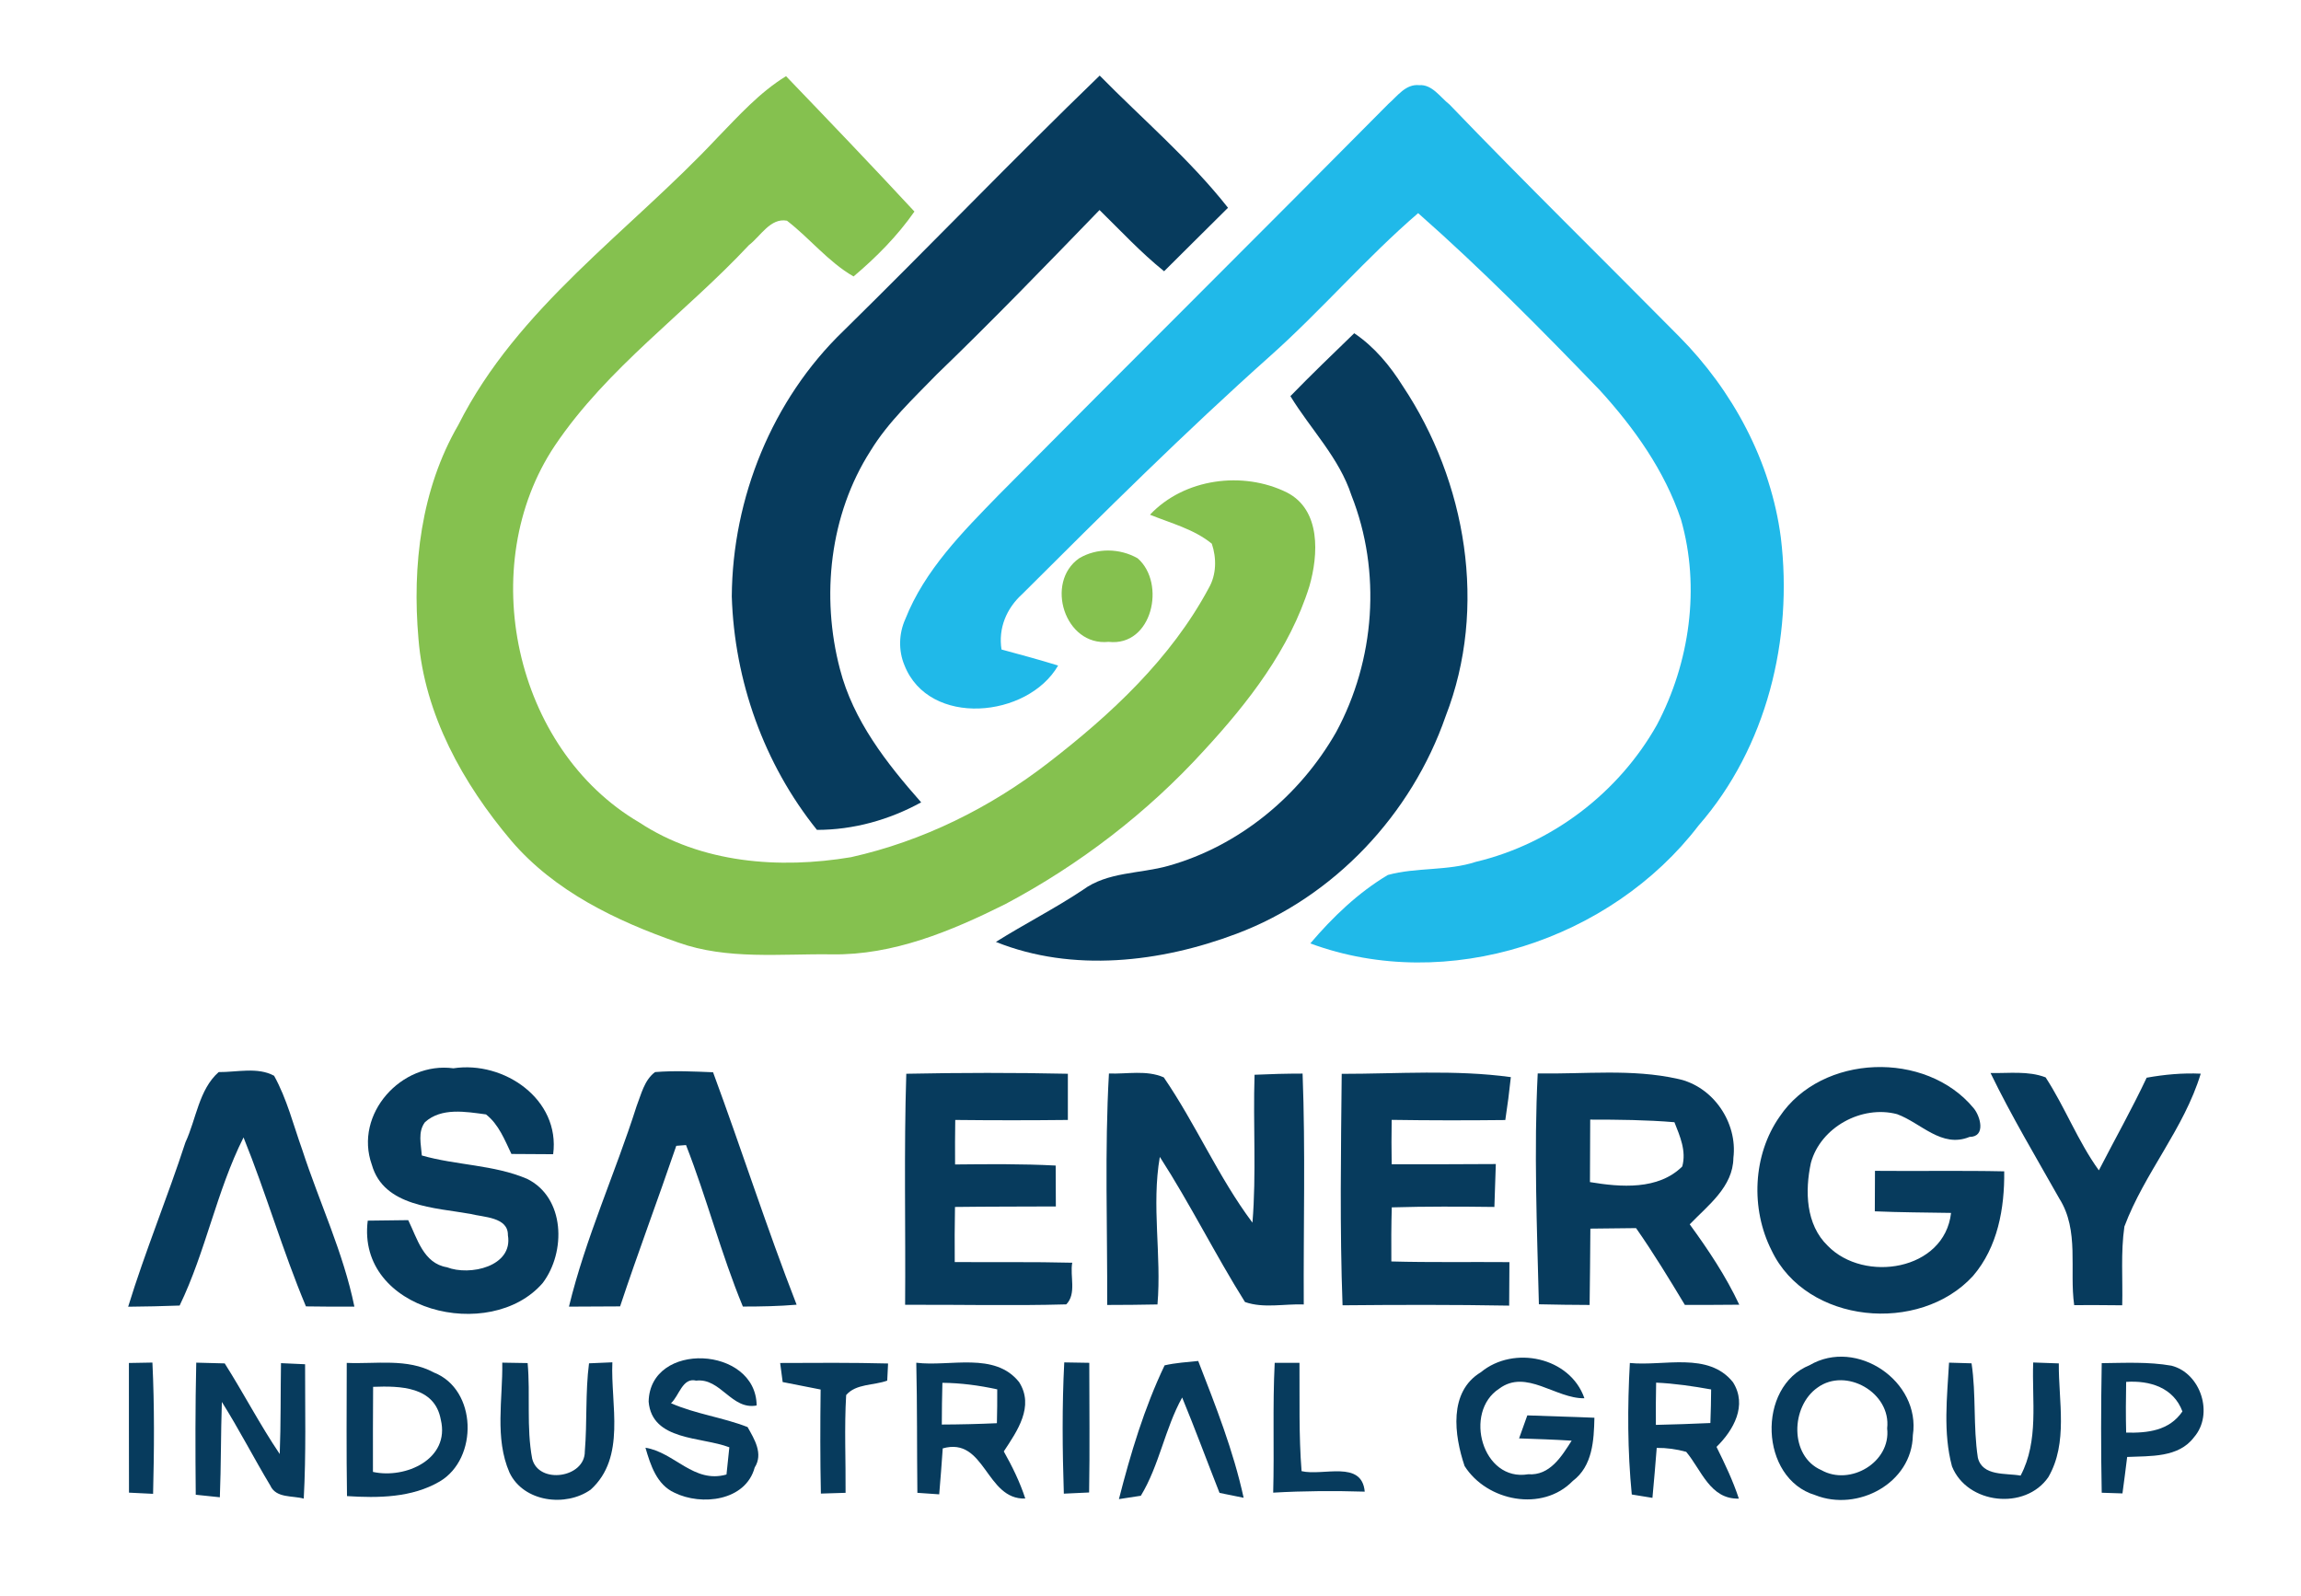 <svg xmlns="http://www.w3.org/2000/svg" xmlns:xlink="http://www.w3.org/1999/xlink" xmlns:serif="http://www.serif.com/" width="100%" height="100%" viewBox="0 0 274 190" xml:space="preserve" style="fill-rule:evenodd;clip-rule:evenodd;stroke-linejoin:round;stroke-miterlimit:2;"><g id="_-85c14fff"><path d="M85.42,16.4c2.55,-2.62 5.03,-5.4 8.18,-7.33c5.13,5.34 10.26,10.69 15.29,16.12c-2.03,2.91 -4.54,5.44 -7.25,7.73c-3.02,-1.74 -5.2,-4.54 -7.93,-6.64c-1.97,-0.37 -3.15,1.86 -4.52,2.9c-7.56,8.09 -16.87,14.6 -23.11,23.87c-9.57,14.29 -4.87,36.14 10.04,44.88c7.39,4.87 16.68,5.57 25.22,4.14c8.55,-1.91 16.56,-5.88 23.48,-11.23c7.48,-5.77 14.61,-12.4 19.12,-20.82c0.92,-1.59 0.94,-3.57 0.36,-5.28c-2.13,-1.74 -4.86,-2.43 -7.36,-3.45c4.08,-4.33 11.06,-5.24 16.3,-2.65c4.07,2.08 3.76,7.42 2.68,11.17c-2.34,7.5 -7.29,13.86 -12.55,19.56c-6.75,7.41 -14.82,13.6 -23.68,18.3c-6.42,3.2 -13.33,6.09 -20.64,5.97c-6.11,-0.09 -12.45,0.68 -18.32,-1.42c-7.35,-2.56 -14.7,-6.09 -19.84,-12.1c-5.76,-6.81 -10.34,-15.03 -11.06,-24.06c-0.76,-8.69 0.3,-17.8 4.74,-25.45c7.05,-14.02 20.37,-23.02 30.85,-34.21Z" style="fill:#85c14f;fill-rule:nonzero;"></path><path d="M128.5,66.48c2.12,-1.26 4.84,-1.21 6.97,0c3.4,2.96 1.75,10.54 -3.46,9.95c-5.23,0.54 -7.61,-7.08 -3.51,-9.95Z" style="fill:#85c14f;fill-rule:nonzero;"></path></g><g id="_-073b5dff"><path d="M100.42,39.42c10.25,-10.07 20.2,-20.44 30.53,-30.42c5.12,5.21 10.75,9.99 15.28,15.74c-2.53,2.53 -5.09,5.03 -7.61,7.56c-2.76,-2.22 -5.17,-4.82 -7.69,-7.29c-6.38,6.59 -12.76,13.19 -19.37,19.56c-2.79,2.88 -5.78,5.65 -7.89,9.1c-4.88,7.61 -5.93,17.34 -3.65,26.01c1.58,6.12 5.56,11.21 9.67,15.86c-3.8,2.09 -8.06,3.28 -12.41,3.28c-6.31,-7.85 -9.83,-17.76 -10.14,-27.8c0.08,-11.72 4.81,-23.44 13.28,-31.6Z" style="fill:#073b5d;fill-rule:nonzero;"></path><path d="M153.66,47.17c2.48,-2.55 5.04,-5.01 7.6,-7.49c2.39,1.61 4.26,3.86 5.78,6.29c7.58,11.37 10.13,26.4 5.11,39.3c-4.05,11.69 -13.28,21.55 -24.91,25.92c-9.03,3.41 -19.52,4.64 -28.65,0.97c3.41,-2.14 7,-3.96 10.35,-6.19c2.95,-2.18 6.8,-1.91 10.19,-2.87c8.44,-2.37 15.66,-8.34 19.98,-15.93c4.63,-8.56 5.41,-19.1 1.82,-28.18c-1.46,-4.48 -4.86,-7.87 -7.27,-11.82Z" style="fill:#073b5d;fill-rule:nonzero;"></path><path d="M44.28,138.7c-2.16,-6.04 3.53,-12.33 9.71,-11.49c6.01,-0.92 12.74,3.68 11.88,10.23c-1.66,-0 -3.31,-0.01 -4.97,-0.03c-0.81,-1.68 -1.51,-3.53 -3.03,-4.71c-2.4,-0.32 -5.31,-0.85 -7.27,0.93c-0.87,1.17 -0.46,2.63 -0.37,3.96c4.11,1.18 8.56,1.09 12.53,2.78c4.55,2.24 4.65,8.73 1.86,12.41c-6.22,7.19 -22.2,3.36 -20.83,-7.43c1.61,-0.02 3.22,-0.04 4.82,-0.06c1.07,2.16 1.8,5.15 4.61,5.61c2.72,1.06 7.9,-0.08 7.26,-3.82c0.04,-2.17 -2.92,-2.13 -4.45,-2.53c-4.21,-0.76 -10.33,-0.84 -11.75,-5.85Z" style="fill:#073b5d;fill-rule:nonzero;"></path><path d="M211.92,132.96c5.02,-7.49 17.43,-7.88 23.1,-1c0.8,0.95 1.49,3.41 -0.49,3.42c-3.33,1.37 -5.76,-1.66 -8.63,-2.71c-4.21,-1.11 -9.11,1.56 -10.26,5.8c-0.72,3.34 -0.62,7.35 2.01,9.88c4.33,4.45 13.9,2.96 14.68,-3.92c-3.03,-0.05 -6.05,-0.06 -9.08,-0.19c0.01,-1.61 0.01,-3.21 0.02,-4.82c5.13,0.05 10.26,-0.05 15.39,0.06c0.05,4.4 -0.77,9.03 -3.72,12.46c-6.37,6.96 -19.82,5.71 -23.98,-3.04c-2.51,-4.94 -2.25,-11.37 0.96,-15.94Z" style="fill:#073b5d;fill-rule:nonzero;"></path><path d="M22.08,136.03c1.29,-2.77 1.6,-6.29 3.96,-8.37c2.16,0.02 4.65,-0.63 6.6,0.44c1.53,2.76 2.29,5.85 3.35,8.81c2.03,6.24 4.89,12.22 6.21,18.68c-1.92,0.01 -3.85,0 -5.77,-0.03c-2.77,-6.6 -4.75,-13.49 -7.43,-20.12c-3.22,6.41 -4.49,13.57 -7.61,20.02c-2.04,0.08 -4.08,0.12 -6.13,0.14c2.03,-6.61 4.68,-13 6.82,-19.57Z" style="fill:#073b5d;fill-rule:nonzero;"></path><path d="M75.8,131.73c0.56,-1.43 0.91,-3.1 2.2,-4.07c2.3,-0.19 4.6,-0.07 6.91,0.02c3.4,9.2 6.39,18.54 9.95,27.68c-2.13,0.18 -4.26,0.22 -6.4,0.22c-2.6,-6.29 -4.29,-12.9 -6.77,-19.23c-0.29,0.02 -0.87,0.07 -1.16,0.09c-2.18,6.39 -4.56,12.71 -6.69,19.12c-2.03,0.02 -4.06,0.03 -6.09,0.03c1.98,-8.17 5.5,-15.86 8.05,-23.86Z" style="fill:#073b5d;fill-rule:nonzero;"></path><path d="M107.92,127.86c6.42,-0.13 12.83,-0.14 19.24,0c0.01,1.83 0.01,3.67 0,5.5c-4.47,0.05 -8.94,0.05 -13.41,0c-0.03,1.76 -0.03,3.53 -0.02,5.3c4,-0.04 7.99,-0.08 11.98,0.13c-0,1.62 0.01,3.25 0.02,4.87c-4.01,0.02 -8.01,0.01 -12.01,0.06c-0.04,2.18 -0.05,4.37 -0.03,6.56c4.66,0.04 9.32,-0.04 13.99,0.08c-0.29,1.61 0.54,3.69 -0.71,4.96c-6.39,0.18 -12.79,0.02 -19.19,0.05c0.07,-9.17 -0.15,-18.35 0.14,-27.51Z" style="fill:#073b5d;fill-rule:nonzero;"></path><path d="M132.05,127.83c2.16,0.08 4.48,-0.44 6.53,0.46c3.82,5.57 6.5,11.88 10.56,17.3c0.48,-5.86 0.06,-11.74 0.25,-17.61c1.9,-0.09 3.81,-0.14 5.72,-0.14c0.35,9.16 0.09,18.33 0.14,27.49c-2.32,-0.09 -4.78,0.49 -7,-0.29c-3.55,-5.66 -6.52,-11.67 -10.14,-17.28c-1.01,5.82 0.22,11.71 -0.28,17.57c-2,0.04 -4,0.06 -5.99,0.06c0.04,-9.18 -0.31,-18.39 0.21,-27.56Z" style="fill:#073b5d;fill-rule:nonzero;"></path><path d="M159.77,127.87c6.71,0 13.47,-0.52 20.14,0.39c-0.18,1.71 -0.4,3.41 -0.66,5.11c-4.51,0.05 -9.02,0.05 -13.53,-0.02c-0.03,1.77 -0.03,3.53 -0,5.29c4.13,0.01 8.26,-0.01 12.4,-0.03c-0.05,1.7 -0.11,3.41 -0.17,5.11c-4.07,-0.05 -8.15,-0.07 -12.22,0.05c-0.06,2.15 -0.07,4.29 -0.05,6.44c4.69,0.13 9.38,0.04 14.06,0.08c-0.01,1.72 -0.02,3.45 -0.03,5.18c-6.61,-0.12 -13.23,-0.1 -19.84,-0.04c-0.34,-9.18 -0.19,-18.38 -0.1,-27.56Z" style="fill:#073b5d;fill-rule:nonzero;"></path><path d="M183.11,127.82c5.56,0.1 11.21,-0.58 16.69,0.65c4.19,0.88 7.13,5.2 6.61,9.41c-0.04,3.45 -3.03,5.65 -5.2,7.91c2.21,3.03 4.3,6.16 5.9,9.57c-2.16,0.02 -4.32,0.03 -6.48,0.02c-1.86,-3.09 -3.74,-6.18 -5.81,-9.14c-1.81,0.02 -3.63,0.03 -5.44,0.06c-0.03,3.03 -0.04,6.06 -0.09,9.09c-2.02,-0.01 -4.03,-0.03 -6.04,-0.08c-0.23,-9.16 -0.6,-18.33 -0.14,-27.49m6.25,5.5c-0,2.48 -0.02,4.96 -0.03,7.44c3.66,0.61 8.13,0.97 10.99,-1.86c0.51,-1.84 -0.27,-3.6 -0.93,-5.27c-3.34,-0.28 -6.68,-0.31 -10.03,-0.31Z" style="fill:#073b5d;fill-rule:nonzero;"></path><path d="M237.03,127.77c2.19,0.05 4.47,-0.28 6.56,0.52c2.32,3.57 3.84,7.61 6.34,11.07c1.89,-3.68 3.93,-7.29 5.69,-11.03c2.12,-0.38 4.28,-0.58 6.44,-0.48c-1.99,6.56 -6.7,11.82 -9.09,18.2c-0.45,3.1 -0.18,6.25 -0.26,9.38c-1.91,-0.02 -3.82,-0.03 -5.72,-0.02c-0.59,-4.22 0.64,-8.89 -1.77,-12.69c-2.79,-4.95 -5.71,-9.83 -8.19,-14.95Z" style="fill:#073b5d;fill-rule:nonzero;"></path><path d="M15.35,162.3c0.7,-0.01 2.1,-0.03 2.8,-0.05c0.25,5.21 0.21,10.42 0.08,15.63c-0.72,-0.04 -2.15,-0.11 -2.87,-0.14c-0.02,-5.15 0,-10.29 -0.01,-15.44Z" style="fill:#073b5d;fill-rule:nonzero;"></path><path d="M23.37,162.26c1.13,0.03 2.26,0.06 3.39,0.09c2.25,3.55 4.19,7.3 6.55,10.79c0.14,-3.61 0.09,-7.22 0.15,-10.82c0.72,0.03 2.15,0.1 2.87,0.13c-0.01,5.33 0.13,10.67 -0.16,16c-1.34,-0.38 -3.3,-0.02 -3.99,-1.57c-1.97,-3.28 -3.72,-6.7 -5.76,-9.94c-0.13,3.78 -0.09,7.56 -0.24,11.35c-0.72,-0.08 -2.15,-0.23 -2.87,-0.3c-0.05,-5.24 -0.06,-10.49 0.06,-15.73Z" style="fill:#073b5d;fill-rule:nonzero;"></path><path d="M41.29,162.29c3.45,0.15 7.2,-0.58 10.37,1.14c5.17,2.03 5.31,10.26 0.7,12.98c-3.32,1.94 -7.31,1.98 -11.04,1.74c-0.08,-5.29 -0.04,-10.57 -0.03,-15.86m3.14,2.85c-0.03,3.37 -0.02,6.75 -0.02,10.13c3.87,0.86 9.21,-1.52 8.08,-6.22c-0.72,-3.97 -4.86,-4.03 -8.06,-3.91Z" style="fill:#073b5d;fill-rule:nonzero;"></path><path d="M59.81,162.26c0.75,0.01 2.26,0.04 3.02,0.05c0.34,3.78 -0.16,7.64 0.54,11.38c0.76,3.1 6.31,2.31 6.27,-0.87c0.29,-3.49 0.05,-7 0.5,-10.48c0.69,-0.03 2.09,-0.09 2.78,-0.12c-0.22,5.03 1.67,11.31 -2.58,15.16c-2.95,2.1 -7.99,1.5 -9.67,-2.03c-1.79,-4.11 -0.79,-8.75 -0.86,-13.09Z" style="fill:#073b5d;fill-rule:nonzero;"></path><path d="M77.24,166.9c0.15,-7.26 12.79,-6.63 12.86,0.46c-2.99,0.57 -4.27,-3.3 -7.2,-2.96c-1.64,-0.41 -2.03,1.84 -3,2.69c2.93,1.29 6.15,1.68 9.12,2.84c0.82,1.45 1.89,3.18 0.85,4.81c-1.08,4.01 -6.34,4.59 -9.55,3.01c-2.12,-0.96 -2.86,-3.3 -3.46,-5.36c3.49,0.56 5.75,4.3 9.65,3.19c0.12,-1.08 0.23,-2.16 0.34,-3.24c-3.33,-1.28 -9.21,-0.74 -9.61,-5.44Z" style="fill:#073b5d;fill-rule:nonzero;"></path><path d="M92.9,162.3c4.28,-0.02 8.57,-0.05 12.85,0.06c-0.03,0.51 -0.08,1.53 -0.1,2.04c-1.6,0.59 -3.73,0.35 -4.89,1.72c-0.23,3.88 -0.04,7.76 -0.07,11.64c-0.73,0.02 -2.2,0.07 -2.94,0.09c-0.09,-4.13 -0.08,-8.26 -0.03,-12.39c-1.51,-0.29 -3.02,-0.6 -4.52,-0.89c-0.08,-0.57 -0.22,-1.7 -0.3,-2.27Z" style="fill:#073b5d;fill-rule:nonzero;"></path><path d="M109.11,162.27c4.01,0.5 9.34,-1.34 12.24,2.3c1.85,2.9 -0.22,5.83 -1.82,8.26c1.01,1.79 1.92,3.65 2.56,5.61c-4.71,0.18 -4.76,-7.41 -9.83,-5.97c-0.13,1.82 -0.26,3.65 -0.42,5.47c-0.65,-0.04 -1.95,-0.14 -2.6,-0.18c-0.06,-5.17 -0.01,-10.33 -0.13,-15.49m3.11,2.39c-0.04,1.65 -0.07,3.31 -0.07,4.97c2.19,-0.01 4.38,-0.06 6.56,-0.16c0.03,-1.35 0.05,-2.69 0.04,-4.03c-2.15,-0.47 -4.33,-0.76 -6.53,-0.78Z" style="fill:#073b5d;fill-rule:nonzero;"></path><path d="M126.73,162.23c0.74,0.01 2.23,0.04 2.98,0.05c0,5.14 0.07,10.29 -0.02,15.44c-0.75,0.03 -2.26,0.11 -3.01,0.14c-0.17,-5.21 -0.22,-10.42 0.05,-15.63Z" style="fill:#073b5d;fill-rule:nonzero;"></path><path d="M138.68,162.58c1.31,-0.3 2.66,-0.38 4,-0.52c2.07,5.33 4.19,10.68 5.41,16.29c-0.72,-0.15 -2.16,-0.43 -2.87,-0.58c-1.49,-3.78 -2.9,-7.6 -4.45,-11.36c-2.06,3.72 -2.72,8.08 -4.92,11.7c-0.65,0.1 -1.96,0.3 -2.61,0.4c1.39,-5.43 3.02,-10.86 5.44,-15.93Z" style="fill:#073b5d;fill-rule:nonzero;"></path><path d="M151.79,162.28l2.95,0c0.03,4.3 -0.09,8.61 0.25,12.9c2.56,0.61 7.18,-1.36 7.52,2.44c-3.64,-0.11 -7.27,-0.09 -10.9,0.12c0.14,-5.15 -0.08,-10.31 0.18,-15.46Z" style="fill:#073b5d;fill-rule:nonzero;"></path><path d="M176.34,163.4c3.9,-3.23 10.63,-1.81 12.33,3.1c-3.42,0.07 -6.94,-3.54 -10.15,-1.14c-4.3,2.79 -2,11.12 3.46,10.19c2.57,0.19 3.98,-2.13 5.17,-4c-2.09,-0.13 -4.17,-0.2 -6.26,-0.27c0.25,-0.68 0.73,-2.05 0.98,-2.74c2.66,0.11 5.32,0.16 7.99,0.28c-0.06,2.7 -0.21,5.75 -2.58,7.53c-3.62,3.73 -10.22,2.42 -12.88,-1.78c-1.23,-3.66 -1.94,-8.83 1.94,-11.17Z" style="fill:#073b5d;fill-rule:nonzero;"></path><path d="M194.08,162.3c4.04,0.41 9.35,-1.38 12.28,2.29c1.74,2.75 0.08,5.7 -1.96,7.7c0.99,2 1.96,4.03 2.66,6.16c-3.42,0.1 -4.45,-3.4 -6.27,-5.57c-1.15,-0.32 -2.32,-0.48 -3.51,-0.47c-0.16,1.98 -0.32,3.97 -0.51,5.95c-0.61,-0.1 -1.84,-0.3 -2.46,-0.4c-0.51,-5.21 -0.52,-10.44 -0.23,-15.66m3.13,2.34c-0.03,1.67 -0.05,3.35 -0.03,5.03c2.16,-0.05 4.32,-0.12 6.49,-0.22c0.05,-1.34 0.08,-2.67 0.09,-4c-2.17,-0.39 -4.35,-0.71 -6.55,-0.81Z" style="fill:#073b5d;fill-rule:nonzero;"></path><path d="M215.49,162.56c5.59,-3.28 13.26,1.92 12.29,8.34c-0.1,5.72 -6.58,9.15 -11.64,7.13c-6.6,-1.98 -6.98,-12.92 -0.65,-15.47m0.94,2.67c-3.2,2.23 -3.37,8.17 0.46,9.83c3.42,1.92 8.29,-0.94 7.83,-4.97c0.49,-4.26 -4.91,-7.32 -8.29,-4.86Z" style="fill:#073b5d;fill-rule:nonzero;"></path><path d="M232.09,162.26c0.67,0.02 2.01,0.06 2.68,0.08c0.56,3.72 0.18,7.52 0.75,11.24c0.55,2.24 3.33,1.81 5.09,2.13c2.2,-4.15 1.33,-8.97 1.5,-13.47c0.76,0.03 2.29,0.09 3.05,0.11c-0.04,4.5 1.13,9.45 -1.25,13.55c-2.75,3.98 -9.67,3.22 -11.47,-1.29c-1.08,-4.02 -0.58,-8.26 -0.35,-12.35Z" style="fill:#073b5d;fill-rule:nonzero;"></path><path d="M250.27,162.32c2.77,-0.03 5.56,-0.18 8.3,0.3c3.5,0.88 5.08,5.77 2.69,8.52c-1.84,2.46 -5.22,2.22 -7.96,2.35c-0.18,1.45 -0.36,2.89 -0.56,4.34c-0.62,-0.02 -1.85,-0.06 -2.47,-0.08c-0.1,-5.15 -0.09,-10.29 0,-15.43m2.91,2.23c-0.04,2.01 -0.05,4.03 0,6.04c2.56,0.06 5.13,-0.22 6.7,-2.52c-1.06,-2.86 -3.91,-3.71 -6.7,-3.52Z" style="fill:#073b5d;fill-rule:nonzero;"></path></g><g id="_-20b9e9ff"><path d="M165.33,12.37c1.08,-0.93 2.05,-2.39 3.67,-2.23c1.54,-0.11 2.5,1.44 3.59,2.29c8.98,9.34 18.24,18.41 27.35,27.63c6.4,6.45 10.94,14.89 12.12,23.95c1.47,12.09 -1.68,24.98 -9.78,34.27c-10.44,13.66 -29.96,20.09 -46.25,14.06c2.66,-3.13 5.69,-6.04 9.23,-8.15c3.42,-0.94 7.1,-0.45 10.5,-1.57c9.04,-2.15 16.99,-8.22 21.54,-16.3c3.91,-7.39 5.19,-16.38 2.87,-24.46c-1.94,-5.81 -5.58,-10.91 -9.67,-15.4c-6.99,-7.25 -14.07,-14.42 -21.63,-21.08c-6.17,5.31 -11.48,11.53 -17.55,16.95c-10.21,9.11 -19.91,18.75 -29.59,28.41c-1.88,1.7 -2.87,4.07 -2.47,6.6c2.25,0.61 4.51,1.22 6.74,1.91c-3.61,6.26 -15.38,7.39 -18.3,-0.04c-0.73,-1.75 -0.67,-3.76 0.1,-5.48c2.31,-5.85 6.83,-10.38 11.13,-14.8c15.43,-15.56 30.98,-30.99 46.4,-46.56Z" style="fill:#20b9e9;fill-rule:nonzero;"></path></g></svg>